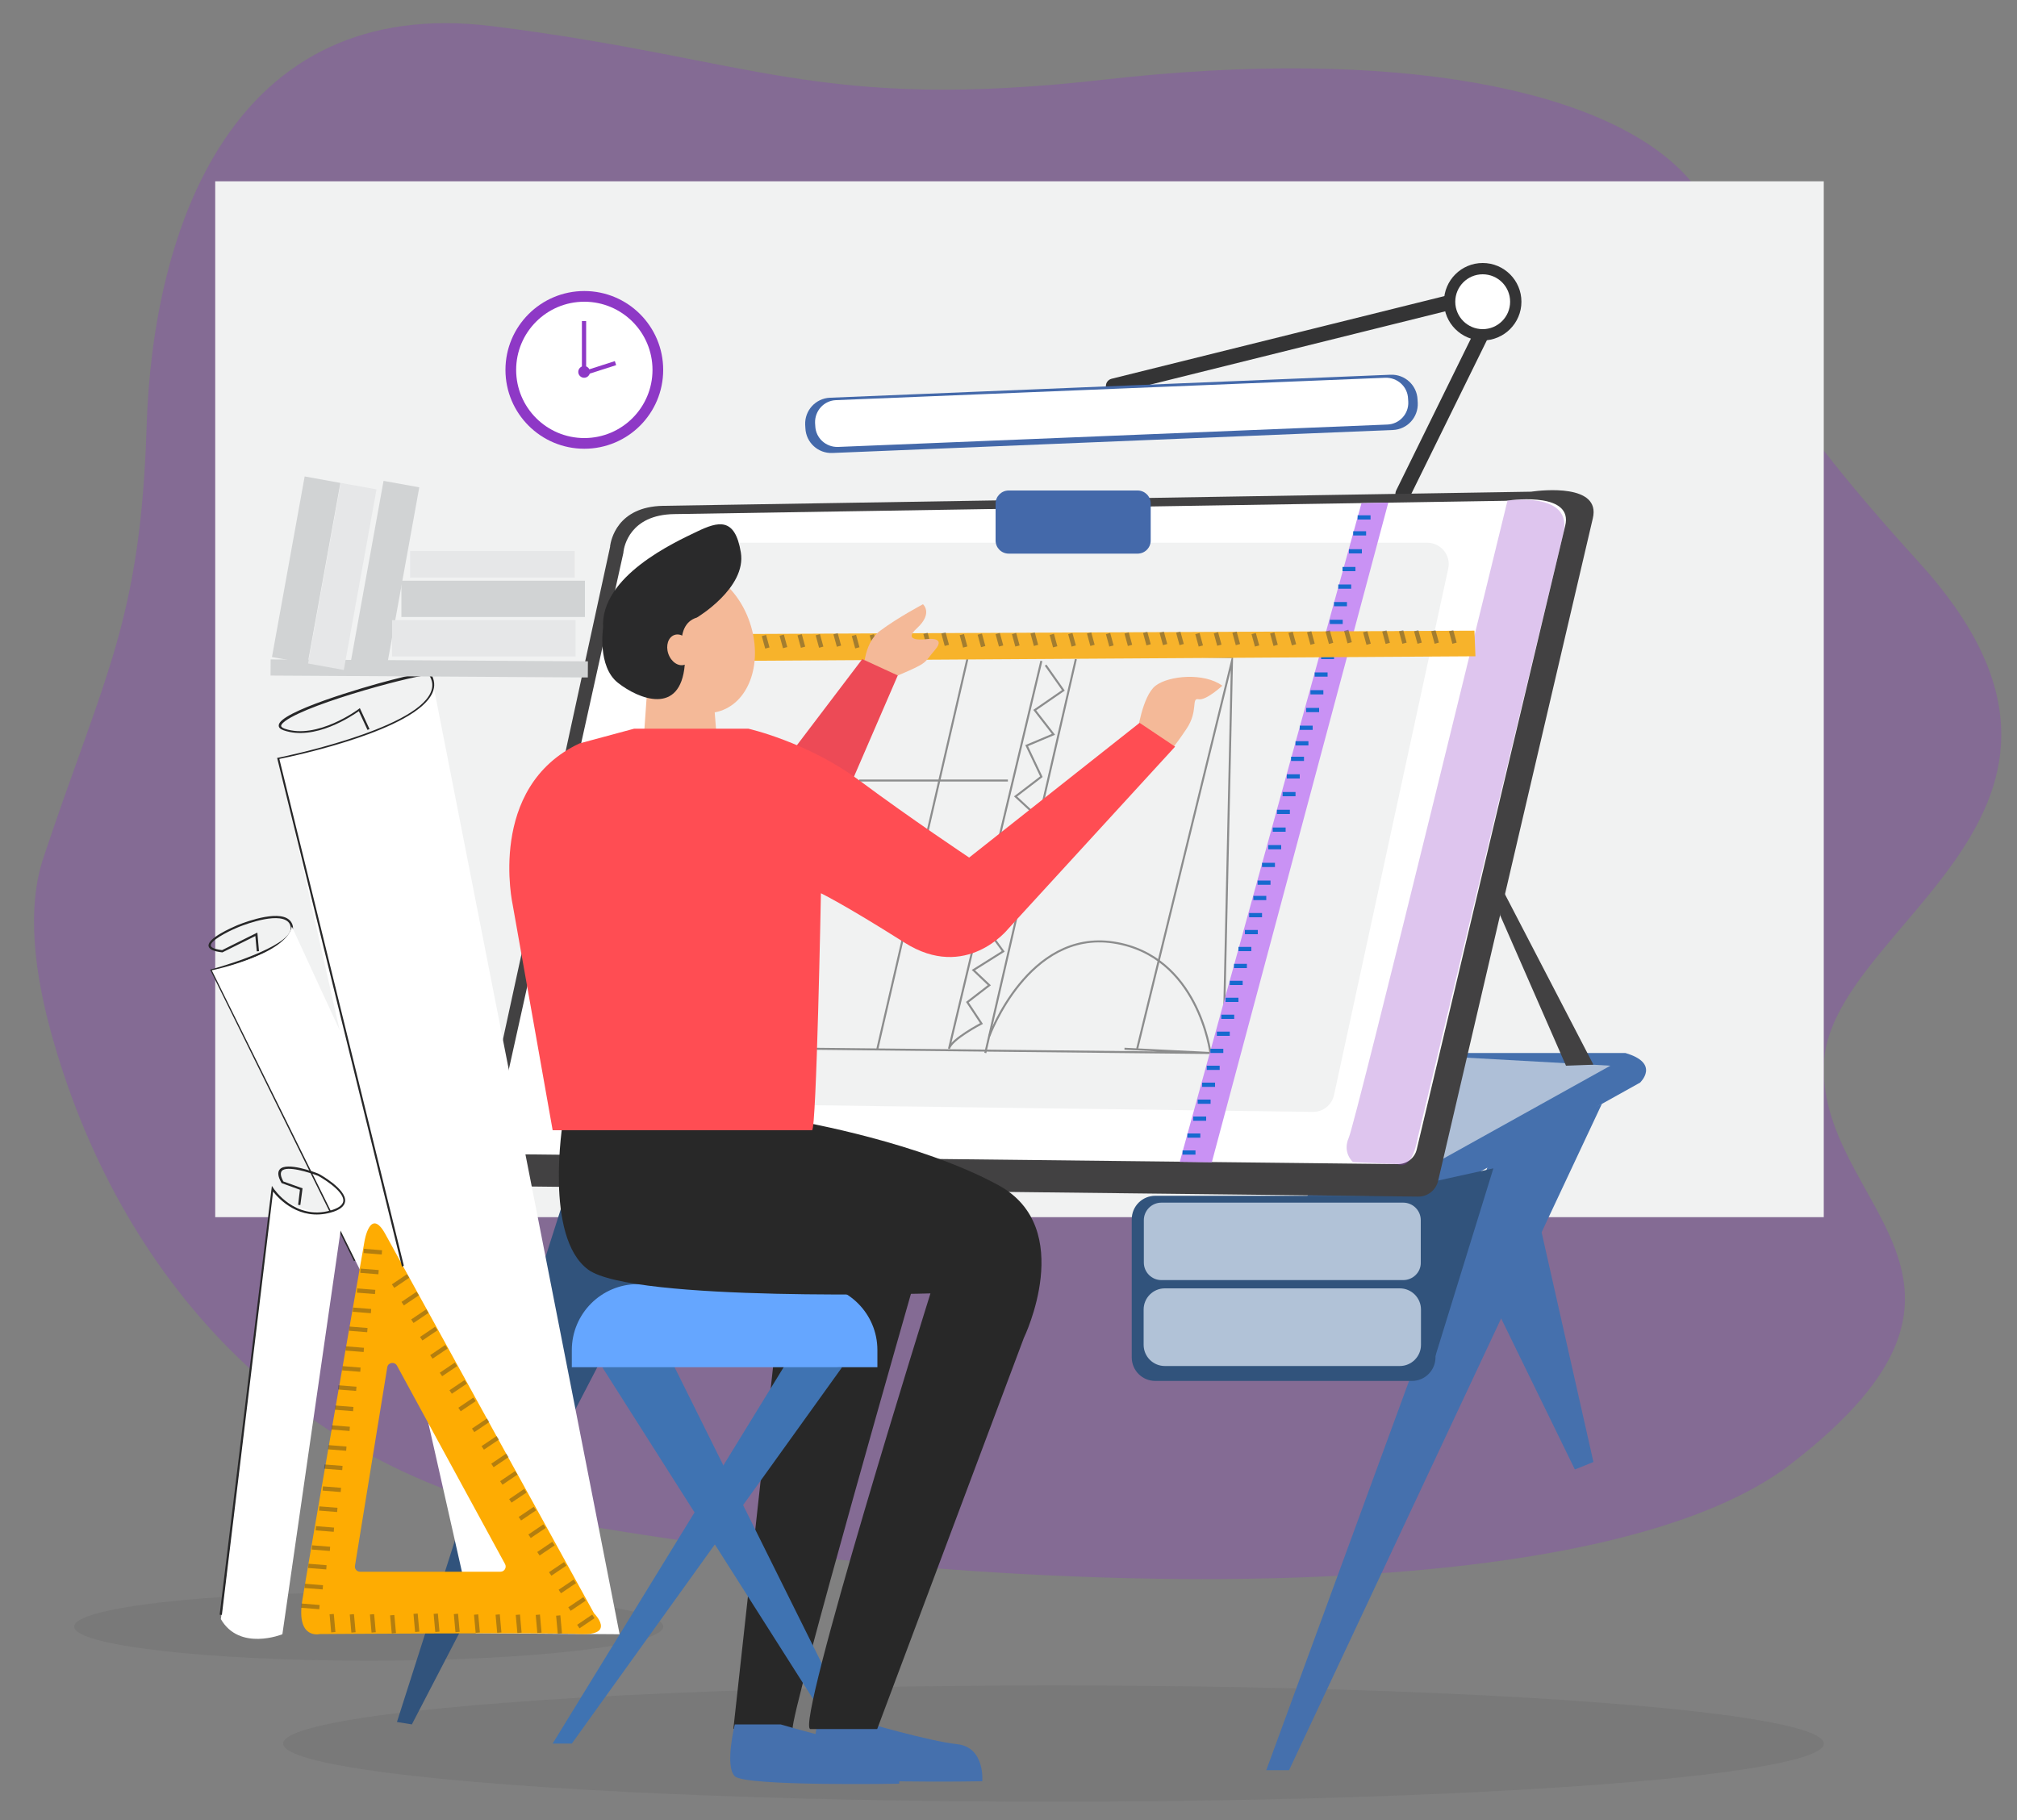 <svg version="1.1" id="Layer_1" xmlns="http://www.w3.org/2000/svg" x="0" y="0" viewBox="0 0 1000 902.5" style="enable-background:new 0 0 1000 902.5" xml:space="preserve"><rect x="0" y="0" width="1000" height="902.5" fill="#808080" stroke="none"/><style>.st0{opacity:.29;fill:#8e38c6}.st2{fill:#f1f2f2}.st3{opacity:.11;fill:#424142}.st4{fill:#4570ad}.st5{fill:#343435}.st6{fill:#fff}.st7{fill:#4469aa}.st9{fill:#31537c}.st10{opacity:.73;fill:#e0ecf8}.st11{fill:#424142}.st13{fill:none;stroke:#272728;stroke-miterlimit:10}.st15{fill:#1669cf}.st17{opacity:.43}.st18,.st19{fill:#353535}.st19{opacity:.43}.st20{fill:#f4b998}.st22{fill:#282828}.st24{fill:#3f73b2}.st27{fill:#272728}.st29{fill:#8e38c6}.st30{opacity:.35}.st31{fill:#d1d3d4}.st32{fill:#e6e7e8}</style><path class="st0" d="M278.3 754.3c-127-22.5-216.4-114.5-251.9-238.5-9.6-33.4-13.2-65.4-4.9-90.4 30.2-90.7 48.2-117.2 51.2-214.1S114.5-3.2 244.2 13s161.2 42.6 304.1 26.4S797 43.8 836.6 87.9s-20.5 42.4 114.6 190.7c113.9 125.1-45.5 179.6-47 249.9S1005.6 635 888 725.8c-97.3 75.2-393.5 66.8-609.7 28.5z"/><path class="st2" d="M106.7 89.9h797.5v513.6H106.7z"/><ellipse class="st3" cx="182.8" cy="806.5" rx="146" ry="16.9"/><ellipse class="st3" cx="522.3" cy="864.5" rx="381.9" ry="28.8"/><path class="st4" d="m736 636.8 44.8 91.8 9.2-3.7-27-119.7z"/><path class="st4" d="M739.7 572.6 627.8 877.7h11.3l155.1-330.4z"/><path class="st5" d="m552.1 191.4 168.2-41.8M552 195.1c-1.7 0-3.2-1.1-3.6-2.8-.5-2 .7-4 2.7-4.5L719.4 146c2-.5 4 .7 4.5 2.7s-.7 4-2.7 4.5L553 195c-.3.1-.7.1-1 .1zM735.1 164.3l-39.6 80.6M695.5 248.6c-.6 0-1.1-.1-1.6-.4-1.9-.9-2.6-3.1-1.7-5l39.6-80.5c.9-1.9 3.2-2.6 5-1.7 1.9.9 2.6 3.1 1.7 5l-39.6 80.5c-.7 1.3-2 2.1-3.4 2.1z"/><circle class="st5" cx="735.1" cy="149.6" r="19.2"/><circle class="st6" cx="735.1" cy="149.6" r="13.6"/><path class="st7" d="m690.6 213.2-277.9 11.4c-7.1.3-13.1-5.2-13.4-12.3l-.1-1.7c-.3-7.1 5.2-13.1 12.3-13.4l277.9-11.4c7.1-.3 13.1 5.2 13.4 12.3l.1 1.7c.3 7.1-5.2 13.1-12.3 13.4z"/><path class="st6" d="m687.8 210.5-272.3 11.1c-6 .2-11.1-4.4-11.3-10.4l-.1-1.5c-.2-6 4.4-11.1 10.4-11.3l272.3-11.1c6-.2 11.1 4.4 11.3 10.4l.1 1.5c.3 6-4.4 11.1-10.4 11.3z"/><path class="st4" d="M648 593.4h63.5l101.6-56.6s10.3-9.6-7.3-14.7H685.3L648 593.4z"/><path style="opacity:.61;fill:#f1f2f2" d="m709.6 577.8 88.8-49.4-113.1-6.3-29.2 55.7z"/><path class="st9" d="m711.7 672.2 28.7-92.9-61.7 13.6 23.2 91.5z"/><path class="st9" d="M700 684.7H572.8c-6.5 0-11.7-5.2-11.7-11.7v-68.4c0-6.5 5.2-11.7 11.7-11.7H700c6.5 0 11.7 5.2 11.7 11.7V673c0 6.4-5.2 11.7-11.7 11.7z"/><path class="st10" d="M694 677.3H577.5c-5.8 0-10.5-4.7-10.5-10.5v-17.5c0-5.8 4.7-10.5 10.5-10.5H694c5.8 0 10.5 4.7 10.5 10.5v17.5c0 5.8-4.7 10.5-10.5 10.5zM695.7 634.7H575.8c-4.8 0-8.7-3.9-8.7-8.7v-21c0-4.8 3.9-8.7 8.7-8.7h119.9c4.8 0 8.7 3.9 8.7 8.7v21c.1 4.8-3.9 8.7-8.7 8.7z"/><path class="st11" d="m328.8 250.8 429.8-7c.4 0 .8 0 1.2-.1 4.4-.6 34-4 29.9 13.3-4 16.9-65.3 279.4-76.7 328.5-1.1 4.6-5.2 7.9-10 7.8l-457-5.2c-6.4-.1-11.1-6-9.8-12.3l66.2-304.3c.1-.3.1-.6.1-.9.4-2.5 3.3-19.4 26.3-19.8z"/><path class="st6" d="m334.3 254.9 412-6.6c.4 0 .7 0 1.1-.1 4.2-.6 32.6-3.8 28.6 12.5-3.9 15.9-62.6 263-73.6 309.2-1 4.3-5 7.4-9.5 7.3l-438-4.9c-6.1-.1-10.7-5.6-9.4-11.5L309 274.4c.1-.3.1-.5.1-.8.3-2.5 3.1-18.4 25.2-18.7z"/><path class="st0" d="M747.4 248.2s32.7-4.7 27.7 16.2c-5 20.9-72.2 299.7-72.2 299.7s-2.5 16.8-10.1 13.1l-22-1s-5.4-4.6-2.1-12.1c3.4-7.4 78.7-315.9 78.7-315.9z"/><path class="st2" d="m650.8 551.3-337.4-4.5c-6.6-.1-11.5-6-10.4-12.5L346.6 278c.9-5.1 5.3-8.9 10.5-8.9h350.5c6.8 0 11.9 6.3 10.4 12.9l-56.6 260.9c-1.1 5-5.5 8.5-10.6 8.4z"/><g style="opacity:.5"><path class="st13" d="m403.2 520 196.9 2.1-42.6-2.1M370.3 321l240.5 4.8M479.6 326.8 435 520M490.5 513.7s19.3-52.8 61.5-46.4 48.1 54.8 48.1 54.8M426 387h73.7"/><path class="st13" d="M516.3 327.7 470.5 520c1.1-4.7 16.1-12.5 16.1-12.5l-7-10.6 10.9-8.4-7.9-7.5 14.8-9.3-8.9-12.2 13.2-9.2-8.1-13.6 11.9-8.8-5.8-15 13.3-9.2-9.5-8.8 12.8-9.8-7.3-15.4 13.3-5.6-9.3-12 14.2-9.8-8.8-12.5M533.4 326.8l-44.9 195.3M563.8 520l47-192.3-4.3 194.4"/></g><path style="fill:#c992f4" d="m675 249.5 13.3-.3-87.5 327.1-15.9-.2z"/><path class="st15" d="M673.1 255.5h6.4v2.1h-6.4zM670.9 263.4h6.4v2.1h-6.4zM663.5 289.8h6.4v2.1h-6.4zM661.4 298.5h6.4v2.1h-6.4zM659.3 307.3h6.4v2.1h-6.4zM657.1 316h6.4v2.1h-6.4zM655 324.7h6.4v2.1H655zM651.8 333.4h6.4v2.1h-6.4zM649.7 342.2h6.4v2.1h-6.4zM644.4 359.8h6.4v2.1h-6.4zM642.3 367.5h6.4v2.1h-6.4zM640.1 375.2h6.4v2.1h-6.4zM638 383.9h6.4v2.1H638zM635.9 392.7h6.4v2.1h-6.4zM633.1 401.5h6.4v2.1h-6.4zM631 410.3h6.4v2.1H631zM617.2 461.1h6.4v2.1h-6.4zM614 469.5h6.4v2.1H614zM600.1 520h6.4v2.1h-6.4zM598.3 528.4h6.4v2.1h-6.4zM596 536.8h6.4v2.1H596zM593.8 545.2h6.4v2.1h-6.4zM591.6 553.6h6.4v2.1h-6.4zM588.7 562h6.4v2.1h-6.4zM586.3 570.4h6.4v2.1h-6.4zM668.8 272.3h6.4v2.1h-6.4zM665.6 281.1h6.4v2.1h-6.4zM647.6 351h6.4v2.1h-6.4zM628.8 419h6.4v2.1h-6.4zM625.7 427.8h6.4v2.1h-6.4zM623.5 436.6h6.4v2.1h-6.4zM621.4 444.2h6.4v2.1h-6.4zM619.3 452.7h6.4v2.1h-6.4zM611.8 477.9h6.4v2.1h-6.4zM609.7 486.3h6.4v2.1h-6.4zM607.6 494.7h6.4v2.1h-6.4zM605.5 503.1h6.4v2.1h-6.4zM603.3 511.5h6.4v2.1h-6.4z"/><g><path style="fill:#f7b32b" d="m731 312.7.5 12.7-371.7 2.3-4-13.3z"/><g class="st17"><path transform="rotate(-15.319 695.597 315.849)" class="st18" d="M694.4 312.6h2.2v6.4h-2.2z"/></g><g class="st17"><path transform="rotate(-15.319 687.251 315.94)" class="st18" d="M686.1 312.7h2.2v6.4h-2.2z"/></g><g class="st17"><path transform="rotate(-15.319 659.169 315.946)" class="st18" d="M658 312.7h2.2v6.4H658z"/></g><g class="st17"><path transform="rotate(-15.319 649.99 316.267)" class="st18" d="M648.8 313.1h2.2v6.4h-2.2z"/></g><g class="st17"><path transform="rotate(-15.319 640.81 316.587)" class="st18" d="M639.6 313.4h2.2v6.4h-2.2z"/></g><g class="st17"><path transform="rotate(-15.319 631.63 316.908)" class="st18" d="M630.5 313.7h2.2v6.4h-2.2z"/></g><g class="st17"><path transform="rotate(-15.319 622.446 317.215)" class="st18" d="M621.3 314h2.2v6.4h-2.2z"/></g><g class="st17"><path transform="rotate(-15.319 612.985 316.508)" class="st18" d="M611.8 313.3h2.2v6.4h-2.2z"/></g><g class="st17"><path transform="rotate(-15.319 603.758 316.841)" class="st18" d="M602.6 313.6h2.2v6.4h-2.2z"/></g><g class="st17"><path transform="rotate(-15.319 585.024 316.48)" class="st18" d="M583.9 313.3h2.2v6.4h-2.2z"/></g><g class="st17"><path transform="rotate(-15.319 576.852 316.525)" class="st18" d="M575.7 313.3h2.2v6.4h-2.2z"/></g><g class="st17"><path transform="rotate(-15.319 568.68 316.569)" class="st18" d="M567.5 313.4h2.2v6.4h-2.2z"/></g><g class="st17"><path transform="rotate(-15.319 559.45 316.89)" class="st18" d="M558.3 313.7h2.2v6.4h-2.2z"/></g><g class="st17"><path transform="rotate(-15.319 550.222 317.223)" class="st18" d="M549.1 314h2.2v6.4h-2.2z"/></g><g class="st17"><path transform="rotate(-15.319 540.818 316.908)" class="st18" d="M539.7 313.7h2.2v6.4h-2.2z"/></g><g class="st17"><path transform="rotate(-15.319 531.592 317.242)" class="st18" d="M530.4 314h2.2v6.4h-2.2z"/></g><g class="st17"><path transform="rotate(-15.319 477.77 317.715)" class="st18" d="M476.6 314.5h2.2v6.4h-2.2z"/></g><g class="st17"><path transform="rotate(-15.319 468.618 316.924)" class="st18" d="M467.5 313.7h2.2v6.4h-2.2z"/></g><g class="st17"><path transform="rotate(-15.319 415.106 317.285)" class="st18" d="M414 314.1h2.2v6.4H414z"/></g><g class="st17"><path transform="rotate(-15.319 406.31 317.789)" class="st18" d="M405.2 314.6h2.2v6.4h-2.2z"/></g><g class="st17"><path transform="rotate(-15.319 397.377 317.802)" class="st18" d="M396.2 314.6h2.2v6.4h-2.2z"/></g><g class="st17"><path transform="rotate(-15.319 388.49 317.979)" class="st18" d="M387.3 314.8h2.2v6.4h-2.2z"/></g><g class="st17"><path transform="rotate(-15.319 379.62 318.214)" class="st18" d="M378.5 315h2.2v6.4h-2.2z"/></g><g class="st17"><path transform="rotate(-15.319 370.523 317.625)" class="st18" d="M369.4 314.4h2.2v6.4h-2.2z"/></g><g class="st17"><path transform="rotate(-15.319 361.586 317.62)" class="st18" d="M360.4 314.4h2.2v6.4h-2.2z"/></g><g class="st17"><path transform="rotate(-15.319 677.81 316.333)" class="st18" d="M676.6 313.1h2.2v6.4h-2.2z"/></g><g class="st17"><path transform="rotate(-15.319 668.349 315.626)" class="st18" d="M667.2 312.4h2.2v6.4h-2.2z"/></g><g class="st17"><path transform="rotate(-15.319 594.532 317.174)" class="st18" d="M593.4 314h2.2v6.4h-2.2z"/></g><g class="st17"><path transform="rotate(-15.319 522.365 317.575)" class="st18" d="M521.2 314.4h2.2v6.4h-2.2z"/></g><g class="st17"><path transform="rotate(-15.319 512.857 316.881)" class="st18" d="M511.7 313.7h2.2v6.4h-2.2z"/></g><g class="st17"><path transform="rotate(-15.319 503.63 317.214)" class="st18" d="M502.5 314h2.2v6.4h-2.2z"/></g><g class="st17"><path transform="rotate(-15.319 495.512 317.244)" class="st18" d="M494.4 314h2.2v6.4h-2.2z"/></g><g class="st17"><path transform="rotate(-15.319 486.641 317.48)" class="st18" d="M485.5 314.3h2.2v6.4h-2.2z"/></g><g class="st17"><path transform="rotate(-15.319 459.744 317.146)" class="st18" d="M458.6 313.9h2.2v6.4h-2.2z"/></g><g class="st17"><path transform="rotate(-15.319 450.87 317.369)" class="st18" d="M449.7 314.2h2.2v6.4h-2.2z"/></g><g class="st17"><path transform="rotate(-15.319 442.003 317.618)" class="st18" d="M440.9 314.4h2.2v6.4h-2.2z"/></g><g class="st17"><path transform="rotate(-15.319 433.129 317.84)" class="st18" d="M432 314.6h2.2v6.4H432z"/></g><g class="st17"><path transform="rotate(-15.319 424.258 318.076)" class="st18" d="M423.1 314.9h2.2v6.4h-2.2z"/></g><g class="st17"><path transform="rotate(-15.319 703.072 315.849)" class="st18" d="M701.9 312.6h2.2v6.4h-2.2z"/></g><g class="st17"><path transform="rotate(-15.319 711.576 315.849)" class="st18" d="M710.4 312.6h2.2v6.4h-2.2z"/></g><g class="st17"><path transform="rotate(-15.319 720.392 315.848)" class="st18" d="M719.2 312.6h2.2v6.4h-2.2z"/></g></g><path class="st7" d="M564 274.5h-63.9c-3.6 0-6.5-2.9-6.5-6.5v-18.3c0-3.6 2.9-6.5 6.5-6.5H564c3.6 0 6.5 2.9 6.5 6.5V268c0 3.6-2.9 6.5-6.5 6.5z"/><path class="st9" d="m283.5 582.4-86.7 271.4 7.4 1.2 141.5-272.6z"/><g><path class="st20" d="m321 340-3 42.6 38.2-5.9-2.9-36.7z"/><ellipse transform="rotate(-18.773 345.46 317.483)" class="st20" cx="345.5" cy="317.5" rx="27.7" ry="36.9"/><path d="M345.5 306.2s24.7-14.7 21.8-32.3-11.2-15.4-21.8-10.3-48 22-46.5 47.7c0 0-2.9 19.1 7.3 27.2s31.1 16.6 33.2-9c0 .1-6.3-19.6 6-23.3z" style="fill:#2a2a2b"/><path class="st20" d="M428.2 334.1s-.7-14.7 8.1-21.3c8.8-6.6 21.3-13.2 21.3-13.2s5.1 4.4-2.9 11.8c-8.1 7.3 4.6 5.5 4.6 5.5s10.1-1.5 4.3 5.3c-5.9 6.8-2.9 6.1-18.4 12.7s-17-.8-17-.8zM563.8 363.7s2.5-18.6 9.1-23.7 24.2-6.6 33.1 0c0 0-8.1 7.5-11.8 6.7-3.7-.8 0 5.8-5.9 14.6-5.8 8.8-10.3 13.7-10.3 13.7l-14.2-11.3z"/><path class="st22" d="M388.6 628c0 2.2-25 229.2-25 229.2s30.9 5.9 29.4 0 61-224 61-224l-65.4-5.2z"/><ellipse transform="rotate(-18.773 336.928 322.148)" class="st20" cx="336.9" cy="322.2" rx="5.9" ry="7.8"/><path style="fill:#ed4a56" d="m427.5 326.8 17.6 8.1-30.8 71.2-35.3-15.4z"/><path class="st4" d="M364.3 855s-5.1 20.6 0 25.7c5.1 5.1 81.5 3.7 81.5 3.7s1.5-16.9-12.5-18.4-46.3-11-46.3-11h-22.7z"/><path class="st24" d="m298.6 677.9 123.7 194.7h8.9L333 675z"/><path class="st24" d="m390.3 675 27.2 2.9-134 186.6H274z"/><path d="M435 677.9H283.5v-8.5c0-18 14.6-32.7 32.7-32.7h86.1c18 0 32.7 14.6 32.7 32.7v8.5z" style="fill:#65a6ff"/><path class="st4" d="M405.5 853.8s-5.1 20.6 0 25.7c5.1 5.1 81.5 3.7 81.5 3.7s1.5-16.9-12.5-18.4-46.3-11-46.3-11h-22.7z"/><path class="st22" d="M279.1 556s-9.5 57.3 12.5 73.5 169.7 11.8 169.7 11.8-67.6 216-59.5 216h33.1l72.7-193.9s26.4-54.4-12.5-75.7c-38.9-21.3-98.4-31.6-98.4-31.6H279.1z"/><path d="M314.4 361.3H371s29.4 6.6 55.1 25.7c25.7 19.1 54.4 38.2 54.4 38.2l84.5-66.8 17.6 11.8-82.8 90.4s-20.8 26.1-51.3 6.8C418 448.1 407 442.9 407 442.9s-2.2 117.5-4.4 117.5H274l-19.8-111.7s-13-58.4 33.1-80.1l27.1-7.3z" style="fill:#ff4d53"/><path class="st27" d="m175.5 625.3-71.3-144.5.6-.2c11.5-3.1 41-12.8 39.3-21.1-.3-1.5-1.1-2.6-2.5-3.3-6.8-3.5-23.8 3.6-23.9 3.7-5.3 2.2-13.6 6.6-13.2 9 .1.6.9 1.6 5.6 2.2l17.5-8.7.8 9.2-1.1.1-.7-7.6-16.3 8.1h-.2c-4.2-.5-6.4-1.5-6.7-3.1-.6-3.9 11.4-9.1 13.9-10.2.7-.3 17.6-7.4 24.8-3.7 1.7.9 2.7 2.2 3.1 4.1 2.2 10.4-34 20.7-39.4 22.2l70.7 143.4-1 .4z"/><path class="st6" d="m144.7 459.4 91.3 198-39.1 9.5L105 481.1s36.7-7.6 39.7-21.7z"/><path class="st6" d="M170.5 598.8 140 810.3s-21.2 8.6-30.5-7.5l25.7-213.3c-.1-.1 13.1 16.7 35.3 9.3zM214.9 340l92.3 470.3-71.3-.5L138 376.2c.1 0 74.7-13.2 76.9-36.2z"/><path d="M294.5 799.9 191 611.8c-7.5-13.6-10.3 3.7-10.3 3.7S152.8 774.9 149.8 794c-2.9 19.1 8.8 16.2 8.8 16.2s111.7-.8 129.3 0c17.7.7 6.6-10.3 6.6-10.3zm-46.4-20.6h-69.6c-1.6 0-2.8-1.4-2.5-3l16-98.4c.4-2.4 3.6-2.9 4.8-.8l53.6 98.4c.9 1.7-.3 3.8-2.3 3.8z" style="fill:#feac02"/><g><path class="st27" d="m199.3 628.1-61.9-252.3.5-.1c.7-.1 67.4-13.6 75.6-32.3 1.3-2.9 1.1-5.7-.7-8.6-3.1-1.1-58.7 13.4-71.4 22.7-1.9 1.4-2.1 2.2-2 2.5.1.6 1 1 1.7 1.3 16.1 5.6 36.6-9.6 36.8-9.8l.5-.4 4.8 10.4-1 .4-4.3-9.3c-3.4 2.4-21.9 14.9-37.3 9.5-1.7-.6-2.5-1.4-2.4-2.5.3-6.6 41.5-18.8 56-22.5 18.4-4.8 19.2-3.6 19.4-3.2 1.9 3.2 2.2 6.4.8 9.6-8.1 18.5-68.9 31.4-75.9 32.8l61.7 251.2-.9.6z"/></g><g><path class="st27" d="m110 800.7-1.1-.1L134.8 588l.8 1.2c.1.2 10.6 15.9 28.2 11 4-1.1 6.1-2.7 6.4-4.6.6-5.4-12.4-12.6-12.5-12.6-4.1-1.6-15.6-5.3-18-2.4-.8 1-.6 2.7.8 5.2l9.5 3.4-1.1 8.3-1.1-.1.9-7.5-9.1-3.3-.1-.2c-1.7-3-2-5.2-.8-6.6 3.4-3.9 17.7 1.5 19.3 2.2.6.3 13.8 7.6 13.1 13.7-.3 2.4-2.7 4.3-7.1 5.5-15.5 4.3-25.7-6.7-28.6-10.4L110 800.7z"/></g></g><g><circle class="st29" cx="289.7" cy="183.4" r="39.1"/><circle class="st6" cx="289.7" cy="183.4" r="33.8"/><circle class="st29" cx="289.6" cy="184.4" r="2.9"/><path class="st29" d="M288.5 159.2h2.1v25.3h-2.1z"/><path transform="rotate(-17.768 298.283 182.246)" class="st29" d="M291.1 181.2h14.4v2.1h-14.4z"/></g><g><g class="st30"><path class="st27" d="m213.9 672.8 7.4-5.1"/><path transform="rotate(-34.014 217.633 670.264)" class="st27" d="M213.1 669.2h9v2.1h-9z"/></g><g class="st30"><path class="st27" d="m218.7 681.5 7.4-5"/><path transform="rotate(-34.014 222.427 679.03)" class="st27" d="M217.9 677.9h9v2.1h-9z"/></g><g class="st30"><path class="st27" d="m223.5 690.2 7.4-5"/><path transform="rotate(-34.014 227.22 687.736)" class="st27" d="M222.7 686.6h9v2.1h-9z"/></g><g class="st30"><path class="st27" d="m227.8 698.9 7.5-5"/><path transform="rotate(-34.068 231.574 696.429)" class="st27" d="M227.1 695.3h9v2.1h-9z"/></g></g><g><g class="st30"><path class="st27" d="m194.9 637.6 7.4-5"/><path transform="rotate(-34.014 198.638 635.145)" class="st27" d="M194.1 634.1h9v2.1h-9z"/></g><g class="st30"><path class="st27" d="m199.7 646.4 7.4-5"/><path transform="rotate(-34.014 203.432 643.91)" class="st27" d="M198.9 642.8h9v2.1h-9z"/></g><g class="st30"><path class="st27" d="m204.5 655.1 7.4-5"/><path transform="rotate(-34.014 208.226 652.616)" class="st27" d="M203.7 651.5h9v2.1h-9z"/></g><g class="st30"><path class="st27" d="m208.8 663.8 7.5-5"/><path transform="rotate(-34.068 212.58 661.31)" class="st27" d="M208.1 660.2h9v2.1h-9z"/></g></g><g><g class="st30"><path class="st27" d="m234.6 709.1 7.5-5"/><path transform="rotate(-34.014 238.367 706.65)" class="st27" d="M233.8 705.6h9v2.1h-9z"/></g><g class="st30"><path class="st27" d="m239.4 717.9 7.5-5"/><path transform="rotate(-34.014 243.161 715.415)" class="st27" d="M238.6 714.3h9v2.1h-9z"/></g><g class="st30"><path class="st27" d="m244.2 726.6 7.5-5"/><path transform="rotate(-34.014 247.955 724.122)" class="st27" d="M243.4 723h9v2.1h-9z"/></g><g class="st30"><path class="st27" d="m248.6 735.3 7.4-5"/><path transform="rotate(-34.068 252.309 732.814)" class="st27" d="M247.8 731.7h9v2.1h-9z"/></g></g><g><g class="st30"><path class="st27" d="m253 744.2 7.5-5"/><path transform="rotate(-34.014 256.777 741.731)" class="st27" d="M252.3 740.6h9v2.1h-9z"/></g><g class="st30"><path class="st27" d="m257.8 753 7.5-5.1"/><path transform="rotate(-34.014 261.57 750.496)" class="st27" d="M257 749.4h9v2.1h-9z"/></g><g class="st30"><path class="st27" d="m262.6 761.7 7.5-5"/><path transform="rotate(-34.014 266.364 759.203)" class="st27" d="M261.8 758.1h9v2.1h-9z"/></g><g class="st30"><path class="st27" d="m267 770.4 7.4-5"/><path transform="rotate(-34.068 270.717 767.894)" class="st27" d="M266.2 766.8h9v2.1h-9z"/></g></g><g><g class="st30"><path class="st27" d="m272.8 780.3 7.5-5"/><path transform="rotate(-34.014 276.568 777.859)" class="st27" d="M272 776.8h9v2.1h-9z"/></g><g class="st30"><path class="st27" d="m277.6 789.1 7.5-5"/><path transform="rotate(-34.014 281.362 786.624)" class="st27" d="M276.8 785.5h9v2.1h-9z"/></g><g class="st30"><path class="st27" d="m282.4 797.8 7.5-5"/><path transform="rotate(-34.014 286.156 795.331)" class="st27" d="M281.6 794.2h9v2.1h-9z"/></g><g class="st30"><path class="st27" d="m286.8 806.5 7.4-5"/><path transform="rotate(-34.068 290.508 804.021)" class="st27" d="M286 802.9h9v2.1h-9z"/></g></g><g><g class="st30"><path class="st27" d="m165.3 809.3-.8-9"/><path transform="rotate(-5.146 164.925 804.847) scale(1)" class="st27" d="M163.8 800.3h2.1v9h-2.1z"/></g><g class="st30"><path class="st27" d="m175.3 809.3-.8-8.9"/><path transform="rotate(-5.146 174.916 804.881) scale(1)" class="st27" d="M173.8 800.4h2.1v9h-2.1z"/></g><g class="st30"><path class="st27" d="m185.2 809.3-.8-8.9"/><path transform="rotate(-5.146 184.855 804.887) scale(1)" class="st27" d="M183.8 800.4h2.1v9h-2.1z"/></g><g class="st30"><path class="st27" d="m195 809.7-.8-8.9"/><path transform="matrix(.996 -.091 .091 .996 -72.19 20.951)" class="st27" d="M193.5 800.8h2.1v9h-2.1z"/></g></g><g><g class="st30"><path class="st27" d="m206.9 809.1-.8-9"/><path transform="rotate(-5.146 206.522 804.632) scale(1)" class="st27" d="M205.4 800.1h2.1v9h-2.1z"/></g><g class="st30"><path class="st27" d="m216.9 809.1-.8-8.9"/><path transform="rotate(-5.146 216.512 804.666) scale(1)" class="st27" d="M215.4 800.1h2.1v9h-2.1z"/></g><g class="st30"><path class="st27" d="m226.8 809.1-.8-8.9"/><path transform="rotate(-5.146 226.451 804.673) scale(1)" class="st27" d="M225.4 800.2h2.1v9h-2.1z"/></g><g class="st30"><path class="st27" d="m236.6 809.5-.8-8.9"/><path transform="matrix(.996 -.091 .091 .996 -72 24.721)" class="st27" d="M235.1 800.5h2.1v9h-2.1z"/></g></g><g><g class="st30"><path class="st27" d="m247.6 809.5-.8-8.9"/><path transform="rotate(-5.146 247.202 805.06) scale(1)" class="st27" d="M246.1 800.5h2.1v9h-2.1z"/></g><g class="st30"><path class="st27" d="m257.6 809.6-.8-9"/><path transform="rotate(-5.146 257.193 805.095) scale(1)" class="st27" d="M256.1 800.6h2.1v9h-2.1z"/></g><g class="st30"><path class="st27" d="m267.5 809.6-.8-9"/><path transform="rotate(-5.146 267.132 805.1) scale(1)" class="st27" d="M266 800.6h2.1v9H266z"/></g><g class="st30"><path class="st27" d="m277.3 809.9-.9-8.9"/><path transform="matrix(.996 -.091 .091 .996 -71.87 28.41)" class="st27" d="M275.8 801h2.1v9h-2.1z"/></g></g><g><g class="st30"><path class="st27" d="m166.2 697.9 8.9.7"/><path transform="rotate(-85.42 170.651 698.296)" class="st27" d="M169.6 693.8h2.1v9h-2.1z"/></g><g class="st30"><path class="st27" d="m164.4 707.8 9 .7"/><path transform="rotate(-85.42 168.93 708.136)" class="st27" d="M167.9 703.6h2.1v9h-2.1z"/></g><g class="st30"><path class="st27" d="m162.8 717.6 8.9.7"/><path transform="rotate(-85.42 167.245 717.931)" class="st27" d="M166.2 713.4h2.1v9h-2.1z"/></g><g class="st30"><path class="st27" d="m160.7 727.1 9 .7"/><path transform="rotate(-85.475 165.216 727.45) scale(1)" class="st27" d="M164.1 723h2.1v9h-2.1z"/></g></g><g><g class="st30"><path class="st27" d="m173.1 658.7 9 .7"/><path transform="rotate(-85.42 177.62 659.065)" class="st27" d="M176.5 654.6h2.1v9h-2.1z"/></g><g class="st30"><path class="st27" d="m171.4 668.5 9 .8"/><path transform="rotate(-85.42 175.898 668.905)" class="st27" d="M174.8 664.4h2.1v9h-2.1z"/></g><g class="st30"><path class="st27" d="m169.7 678.3 9 .8"/><path transform="rotate(-85.42 174.213 678.7)" class="st27" d="M173.1 674.2h2.1v9h-2.1z"/></g><g class="st30"><path class="st27" d="m167.7 687.9 9 .7"/><path transform="rotate(-85.475 172.184 688.22) scale(1)" class="st27" d="M171.1 683.7h2.1v9h-2.1z"/></g></g><g><g class="st30"><path class="st27" d="m180.4 620.2 9 .7"/><path transform="rotate(-85.42 184.902 620.544)" class="st27" d="M183.8 616h2.1v9h-2.1z"/></g><g class="st30"><path class="st27" d="m178.7 630 9 .7"/><path transform="rotate(-85.42 183.18 630.384)" class="st27" d="M182.1 625.9h2.1v9h-2.1z"/></g><g class="st30"><path class="st27" d="m177 639.8 9 .7"/><path transform="rotate(-85.42 181.496 640.18)" class="st27" d="M180.4 635.7h2.1v9h-2.1z"/></g><g class="st30"><path class="st27" d="m175 649.3 9 .8"/><path transform="rotate(-85.475 179.467 649.699) scale(1)" class="st27" d="M178.4 645.2h2.1v9h-2.1z"/></g></g><g><g class="st30"><path class="st27" d="m160 738 9 .8"/><path transform="rotate(-85.42 164.521 738.41)" class="st27" d="M163.5 733.9h2.1v9h-2.1z"/></g><g class="st30"><path class="st27" d="m158.3 747.9 9 .7"/><path transform="rotate(-85.42 162.8 748.25)" class="st27" d="M161.7 743.7h2.1v9h-2.1z"/></g><g class="st30"><path class="st27" d="m156.6 757.7 9 .7"/><path transform="rotate(-85.42 161.115 758.045)" class="st27" d="M160 753.5h2.1v9H160z"/></g><g class="st30"><path class="st27" d="m154.6 767.2 9 .7"/><path transform="rotate(-85.475 159.086 767.564) scale(1)" class="st27" d="M158 763.1h2.1v9H158z"/></g></g><g><g class="st30"><path class="st27" d="m152.8 776.4 9 .7"/><path transform="rotate(-85.42 157.323 776.781)" class="st27" d="M156.3 772.3h2.1v9h-2.1z"/></g><g class="st30"><path class="st27" d="m151.1 786.3 9 .7"/><path transform="rotate(-85.42 155.602 786.622)" class="st27" d="M154.5 782.1h2.1v9h-2.1z"/></g><g class="st30"><path class="st27" d="m149.4 796.1 9 .7"/><path transform="rotate(-85.42 153.917 796.417)" class="st27" d="M152.8 791.9h2.1v9h-2.1z"/></g></g><path class="st11" d="m743.7 453.7 32.7 74.7 13.6-.5-46.3-89.2z"/><g><path transform="matrix(.006 -1 1 .006 -120.02 542.344)" class="st31" d="M208.9 252.9h8v157.3h-8z"/></g><path transform="rotate(10.263 151.742 282.605)" class="st31" d="M142.8 237.1h18v91h-18z"/><path transform="rotate(10.263 190.908 284.85)" class="st31" d="M181.9 239.3h18v91h-18z"/><path transform="rotate(90 239.893 316.478)" class="st32" d="M230.9 271h18v91h-18z"/><path transform="rotate(90 244.49 296.909)" class="st31" d="M235.5 251.4h18v91h-18z"/><path transform="rotate(90 244.172 279.761)" class="st32" d="M237.6 239h13.2v81.6h-13.2z"/><path transform="rotate(10.263 169.625 285.848)" class="st32" d="M160.7 240.3h18v91h-18z"/></svg>